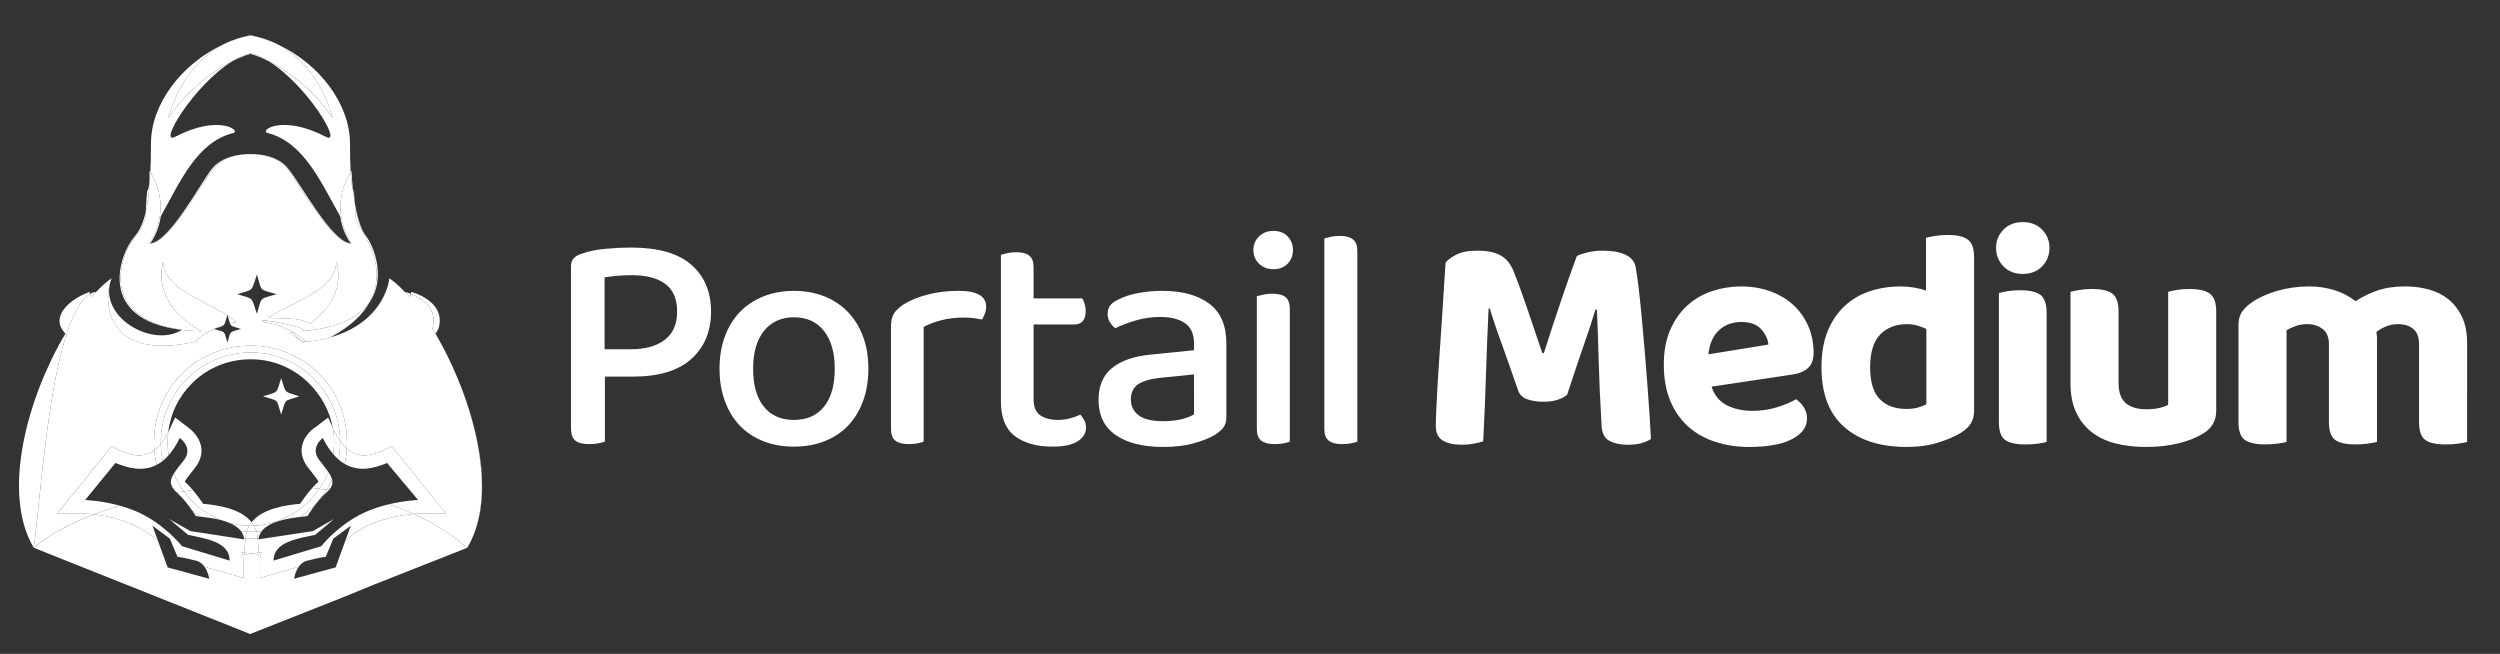 <?xml version="1.0" encoding="utf-8"?>
<!-- Generator: Adobe Illustrator 16.0.0, SVG Export Plug-In . SVG Version: 6.00 Build 0)  -->
<!DOCTYPE svg PUBLIC "-//W3C//DTD SVG 1.1//EN" "http://www.w3.org/Graphics/SVG/1.1/DTD/svg11.dtd">
<svg version="1.1" id="Calque_1" xmlns="http://www.w3.org/2000/svg" xmlns:xlink="http://www.w3.org/1999/xlink" x="0px" y="0px"
	 width="221.75px" height="58px" viewBox="0 0 221.75 58" enable-background="new 0 0 221.75 58" xml:space="preserve">
<rect x="0" y="0" width="221.75" height="58" fill="#333333" stroke="none"/>
<g>
	<path fill="#FFFFFF" d="M29.289,29.923c0.004-0.002,0.007-0.002,0.01-0.004C29.154,29.833,29.211,29.871,29.289,29.923z"/>
	<path fill="#FFFFFF" d="M12.048,20.924c0.402-0.47,0.671-1.074,0.872-1.678c0-0.136,0.002-0.277,0.006-0.419
		c-0.191,0.793-0.487,1.555-0.946,2.097c-1.442,1.631-3.468,7.416,4.14,8.339c0.008-0.005,0.015-0.01,0.022-0.015
		C8.624,28.242,10.638,22.536,12.048,20.924z"/>
	<path fill="#FFFFFF" d="M18.761,15.017c-1.06,1.391-3.752,6.438-5.435,6.575c-0.001,0.003-0.002,0.005-0.002,0.005
		c1.678,0,4.431-5.17,5.572-6.58c0.89-1.223,2.607-1.341,3.172-1.346C21.587,13.668,19.747,13.74,18.761,15.017z"/>
	<path fill="#FFFFFF" d="M36.431,26.06c-0.286-0.116-0.485-0.167-0.485-0.167v0.034c0.134,0.141,0.269,0.286,0.402,0.436
		C36.379,26.245,36.408,26.139,36.431,26.06z"/>
	<path fill="#FFFFFF" d="M22.118,4.746c-0.478,0.132-0.963,0.356-1.446,0.646c0.514-0.253,1.032-0.462,1.546-0.616
		C22.184,4.766,22.15,4.755,22.118,4.746z"/>
	<path fill="#FFFFFF" d="M26.548,29.383c1.947-0.135-4.632-1.41-3.088-0.806c1.409,0.201,2.685,0.806,3.691,1.747
		c0.795-0.085,1.504-0.223,2.137-0.401c-0.077-0.052-0.134-0.09,0.01-0.004c0.002-0.001,0.004-0.001,0.005-0.001
		c1.868-0.992,2.946-2.1,3.525-3.188C31.945,28.063,30.086,29.151,26.548,29.383z"/>
	<path fill="#FFFFFF" d="M22.218,13.673c0.021,0,0.034,0.001,0.034,0.001s0.042-0.001,0.115-0.002
		C22.298,13.671,22.248,13.671,22.218,13.673z"/>
	<path fill="#FFFFFF" d="M29.501,10.452c-1.298-1.947-3.468-3.938-5.737-5.06c3.456,2.082,6.724,7.563,5.133,6.738
		c-3.893-2.014-5.907-0.537-5.169-0.336c3.222,0.806,4.767,4.431,6.445,7.385c0.194,1.428,0.892,2.355,0.938,2.413
		c0.023,0.003,0.046,0.005,0.069,0.005c0,0-2.165-2.952-0.076-6.326c-0.035-0.605-0.059-1.424-0.059-2.536
		c0-3.472-2.664-7.038-6.392-8.787C28.465,5.928,29.501,10.452,29.501,10.452z"/>
	<path fill="#FFFFFF" d="M7.982,26.083c-0.029-0.118-0.029-0.19-0.029-0.19c-1.88,0.671-3.558,2.282-2.148,3.691
		c-3.356,5.64-5.706,14.098-2.819,18.999C3.63,44.518,4.461,28.235,7.982,26.083z"/>
	<path fill="#FFFFFF" d="M19.782,3.948c0.55-0.258,1.122-0.477,1.713-0.649C20.87,3.456,20.3,3.679,19.782,3.948z"/>
	<path fill="#FFFFFF" d="M31.381,16.964c0,0-0.03-0.006-0.073-0.127c0.04,0.36,0.092,0.752,0.159,1.152
		C31.429,17.413,31.381,16.964,31.381,16.964z"/>
	<path fill="#FFFFFF" d="M40.577,33.521c2.134,5.154,3.145,11.208,0.875,15.063C43.767,44.723,42.73,38.654,40.577,33.521z"/>
	<path fill="#FFFFFF" d="M13.256,15.151c0,0,0.02,0.401,0.001,1.003c0.026-0.227,0.052-0.515,0.074-0.884
		C13.306,15.231,13.281,15.191,13.256,15.151z"/>
	<path fill="#FFFFFF" d="M9.899,24.684c-0.475,0.316-0.95,0.759-1.426,1.26L8.49,25.96C8.959,25.423,9.429,25.02,9.899,24.684z"/>
	<path fill="#FFFFFF" d="M22.318,3.135c-0.034,0.005-0.067,0.01-0.101,0.016c0.249,0.04,0.489,0.089,0.723,0.147
		C22.735,3.238,22.528,3.184,22.318,3.135z"/>
	<path fill="#FFFFFF" d="M17.284,30.324c0.732-0.686,1.608-1.191,2.573-1.493c0.11-0.131,0.149-0.354,0.294-0.855
		c-1.197-0.77-2.662-1.384-3.739-2.083c-2.081-1.275-1.947-2.686-1.947-2.686c-1.007,4.095,3.424,6.176,3.424,6.176
		c-0.64-0.014-1.228-0.055-1.768-0.12c-2.557,1.647-7.56-1.165-6.221-4.579C9.094,26.697,9.295,32.068,17.284,30.324z"/>
	<path fill="#FFFFFF" d="M25.608,15.017c-0.93-1.279-2.767-1.35-3.242-1.346c0.552,0.005,2.231,0.124,3.175,1.346
		c1.074,1.41,3.894,6.58,5.572,6.58c0,0,0-0.002-0.002-0.005C29.427,21.455,26.733,16.408,25.608,15.017z"/>
	<path fill="#FFFFFF" d="M20.976,28.577c-0.238-0.2-0.499-0.389-0.776-0.568c0.095,0.331,0.144,0.537,0.2,0.676
		C20.589,28.641,20.781,28.605,20.976,28.577z"/>
	<path fill="#FFFFFF" d="M8.473,25.943l-0.05-0.051c-0.152,0.039-0.298,0.103-0.441,0.19c0.02,0.076,0.052,0.172,0.105,0.279
		C8.215,26.22,8.344,26.078,8.473,25.943z"/>
	<path fill="#FFFFFF" d="M22.118,3.135c-0.209,0.049-0.417,0.104-0.622,0.164c0.233-0.058,0.474-0.108,0.722-0.147
		C22.185,3.145,22.151,3.14,22.118,3.135z"/>
	<path fill="#FFFFFF" d="M31.18,15.151c-0.025,0.04-0.051,0.08-0.076,0.119c0.057,0.979,0.144,1.393,0.204,1.566
		C31.203,15.878,31.18,15.151,31.18,15.151z"/>
	<path fill="#FFFFFF" d="M22.94,3.298c0.591,0.172,1.164,0.391,1.713,0.649C24.135,3.679,23.566,3.456,22.94,3.298z"/>
	<path fill="#FFFFFF" d="M22.067,13.671c0.075,0,0.117,0.002,0.117,0.002s0.012,0,0.034-0.001
		C22.186,13.671,22.135,13.671,22.067,13.671z"/>
	<path fill="#FFFFFF" d="M35.946,25.96v-0.033c-0.47-0.495-0.939-0.93-1.409-1.243C35.007,25.02,35.477,25.423,35.946,25.96z"/>
	<path fill="#FFFFFF" d="M13.054,16.964c0,0-0.1,0.954-0.127,1.863c0.231-0.955,0.308-1.957,0.331-2.672
		C13.164,16.941,13.054,16.964,13.054,16.964z"/>
	<path fill="#FFFFFF" d="M22.318,4.746c-0.033,0.009-0.067,0.02-0.101,0.03c0.515,0.154,1.033,0.363,1.546,0.616
		C23.282,5.102,22.796,4.877,22.318,4.746z"/>
	<path fill="#FFFFFF" d="M34.537,24.684c0,0-0.317,3.841-5.233,5.234c-0.001,0-0.002,0.001-0.004,0.003
		C34.268,28.51,34.537,24.684,34.537,24.684z"/>
	<path fill="#FFFFFF" d="M32.388,20.924c0.286,0.572,1.857,3.14,0.441,5.806c1.412-2.133,0.329-4.896-0.374-5.806
		c-0.495-0.641-0.801-1.813-0.988-2.935c0.026,0.394,0.049,0.848,0.049,1.257C31.717,19.85,31.918,20.118,32.388,20.924z"/>
	<path fill="#FFFFFF" d="M29.289,29.923c0.102,0.065,0.239,0.148,0.011-0.002c0,0,0-0.002-0.001-0.002
		C29.296,29.921,29.292,29.921,29.289,29.923z"/>
	<path fill="#FFFFFF" d="M38.43,28.846c0,0.066-0.067,0.201-0.067,0.336c0.799,1.301,1.558,2.776,2.214,4.339
		c-0.58-1.398-1.243-2.732-1.945-3.937c0.201-0.269,0.335-0.537,0.335-0.738c0.403-2.215-2.483-2.953-2.483-2.953
		s-0.021,0.063-0.052,0.167C37.236,26.382,38.727,27.212,38.43,28.846z"/>
	<path fill="#FFFFFF" d="M27.488,28.711c1.275-0.939,3.088-2.751,2.35-5.504c0,0,0.134,1.41-1.88,2.686
		c-1.208,0.805-2.888,1.477-4.163,2.282C24.937,28.309,26.615,28.107,27.488,28.711z"/>
	<path fill="#FFFFFF" d="M32.724,46.568c-0.836,0.391-1.545,0.909-2.088,1.38l-0.865,2.38l-3.692,1.007c0,0,0.084-0.596,0.422-1.067
		l-3.443,1.001v-1.611c0-0.201,0.067-0.47,0.134-0.672l-0.217,0.028l0.016,0.174L22.318,49.1l-0.671,0.088l0.016-0.174l-0.217-0.028
		c0.068,0.202,0.134,0.471,0.134,0.672v1.611l-3.442-1.001c0.336,0.472,0.422,1.067,0.422,1.067l-3.692-1.007l-0.859-2.363
		c-0.555-0.476-1.287-1.002-2.162-1.396c-1.286-0.601-2.681-0.843-3.521-0.943c-2.225,0.849-4.071,1.858-5.339,2.958l19.199,7.652
		l8.324-3.289l2.619-1.074l8.324-3.289c-1.4-1.217-3.013-2.206-4.769-2.996C35.935,45.652,34.273,45.868,32.724,46.568z"/>
	<path fill="#FFFFFF" d="M26.078,29.517c0,0-0.134,0-0.403,0c0.403,0.269,0.806,0.538,1.142,0.874l0.269-0.066
		C26.683,30.189,26.28,29.921,26.078,29.517z"/>
	<polygon fill="#FFFFFF" points="29.3,29.921 29.304,29.918 29.299,29.919 	"/>
	<path fill="#FFFFFF" d="M14.934,10.452c1.299-1.947,3.469-3.938,5.738-5.06c0.483-0.291,0.969-0.515,1.446-0.646
		c0.033,0.009,0.066,0.02,0.1,0.03c0.034-0.01,0.068-0.021,0.101-0.03c0.478,0.132,0.963,0.356,1.446,0.646
		c2.27,1.122,4.439,3.113,5.737,5.06c0,0-1.037-4.524-4.848-6.504c-0.549-0.258-1.122-0.477-1.713-0.649
		c-0.233-0.058-0.474-0.108-0.723-0.147c-0.248,0.04-0.489,0.089-0.722,0.147c-0.591,0.172-1.164,0.391-1.713,0.649
		C15.971,5.928,14.934,10.452,14.934,10.452z"/>
	<path fill="#FFFFFF" d="M40.577,33.521c-0.656-1.563-1.415-3.038-2.214-4.339c0-0.135,0.067-0.27,0.067-0.336
		c0.297-1.634-1.194-2.464-1.999-2.786c-0.023,0.079-0.052,0.186-0.083,0.303c-0.134-0.149-0.268-0.295-0.402-0.436v0.033
		c-0.47-0.537-0.939-0.94-1.409-1.276c0,0-0.27,3.826-5.237,5.237c0.228,0.15,0.091,0.067-0.011,0.002
		c-0.632,0.179-1.342,0.316-2.137,0.401c-1.006-0.941-2.282-1.546-3.691-1.747c-1.544-0.604,5.035,0.671,3.088,0.806
		c3.538-0.231,5.397-1.319,6.281-2.653c1.416-2.666-0.155-5.233-0.441-5.806c-0.47-0.806-0.671-1.074-0.872-1.678
		c0-0.409-0.022-0.863-0.049-1.257c-0.066-0.399-0.119-0.792-0.159-1.152c-0.061-0.174-0.147-0.587-0.204-1.566
		c-2.089,3.374,0.076,6.326,0.076,6.326c-0.023,0-0.046-0.002-0.069-0.005c0.001,0.003,0.002,0.005,0.002,0.005
		c-1.678,0-4.498-5.17-5.572-6.58c-0.944-1.222-2.623-1.341-3.175-1.346c-0.073,0.001-0.115,0.002-0.115,0.002s-0.012,0-0.034-0.001
		c-0.021,0-0.034,0.001-0.034,0.001s-0.042-0.002-0.117-0.002c-0.564,0.005-2.282,0.123-3.172,1.346
		c-1.141,1.41-3.894,6.58-5.572,6.58c0,0,0.001-0.002,0.002-0.005c-0.023,0.003-0.046,0.005-0.07,0.005c0,0,2.165-2.952,0.076-6.326
		c-0.022,0.37-0.048,0.658-0.074,0.884c-0.023,0.716-0.1,1.717-0.331,2.672c-0.004,0.142-0.006,0.283-0.006,0.419
		c-0.201,0.604-0.47,1.208-0.872,1.678c-1.411,1.612-3.424,7.318,4.094,8.324c-0.007,0.005-0.015,0.01-0.022,0.015
		c0.54,0.065,1.128,0.106,1.768,0.12c0,0-4.431-2.081-3.424-6.176c0,0-0.134,1.41,1.947,2.686c1.077,0.699,2.542,1.313,3.739,2.083
		c0.006-0.022,0.013-0.046,0.02-0.069c0.011,0.035,0.021,0.069,0.03,0.103c0.277,0.18,0.538,0.368,0.776,0.568
		c-0.195,0.028-0.387,0.063-0.576,0.107c0.119,0.288,0.274,0.277,0.978,0.497c-1.074,0.335-0.873,0.066-1.208,1.209
		c-0.335-1.143-0.134-0.874-1.208-1.209c0.557-0.174,0.771-0.204,0.895-0.351c-0.964,0.302-1.84,0.808-2.573,1.493
		c-7.989,1.744-8.19-3.627-7.384-5.641c-0.47,0.336-0.94,0.739-1.409,1.276l-0.017-0.017c-0.129,0.135-0.258,0.276-0.386,0.419
		c-0.053-0.107-0.085-0.203-0.105-0.279c-3.521,2.152-4.352,18.435-4.997,22.5c1.269-1.1,3.115-2.109,5.339-2.958
		C7.848,45.57,7.55,45.562,7.55,45.562H5.066l4.833-5.974l0.805,0.402c0.672,0.269,1.478,0.537,2.149,0.336
		c0.269-0.056,0.55-0.174,0.832-0.383c-0.017-0.229-0.027-0.46-0.027-0.691c0-2.419,0.939-4.565,2.484-6.109
		c1.544-1.544,3.692-2.484,6.109-2.484c2.35,0,4.498,0.94,6.042,2.484c1.544,1.544,2.484,3.69,2.484,6.109
		c0,0.18-0.007,0.358-0.017,0.535c0.347,0.308,0.694,0.473,1.024,0.539c0.67,0.201,1.476-0.067,2.147-0.336l0.806-0.402l4.833,5.974
		h-2.484c0,0-0.148,0.004-0.404,0.025c1.756,0.79,3.368,1.779,4.769,2.996C43.722,44.729,42.711,38.675,40.577,33.521z
		 M27.958,25.893c2.014-1.275,1.88-2.686,1.88-2.686c0.738,2.753-1.075,4.564-2.35,5.504c-0.873-0.604-2.551-0.402-3.692-0.536
		C25.07,27.369,26.75,26.697,27.958,25.893z M21.043,26.094c1.543-0.47,1.208-0.201,1.745-1.745c0.47,1.544,0.134,1.275,1.745,1.745
		c-1.611,0.47-1.275,0.202-1.745,1.745C22.251,26.296,22.587,26.563,21.043,26.094z M26.816,30.391
		c-0.335-0.336-0.738-0.605-1.142-0.874c0.269,0,0.403,0,0.403,0c0.202,0.404,0.604,0.673,1.007,0.808L26.816,30.391z"/>
	<path fill="#FFFFFF" d="M14.265,39.376c-0.001-0.041-0.002-0.083-0.002-0.124c0-4.431,3.559-7.989,7.989-7.989
		c4.317,0,7.845,3.482,7.919,7.846c0.195,0.279,0.393,0.502,0.59,0.679c0.01-0.177,0.017-0.355,0.017-0.535
		c0-2.419-0.939-4.565-2.484-6.109c-1.544-1.544-3.692-2.484-6.042-2.484c-2.417,0-4.565,0.94-6.109,2.484
		c-1.544,1.544-2.484,3.69-2.484,6.109c0,0.231,0.01,0.462,0.027,0.691C13.879,39.798,14.073,39.613,14.265,39.376z"/>
	<path fill="#FFFFFF" d="M17.015,34.016c1.343-1.343,3.155-2.148,5.236-2.148c2.014,0,3.827,0.806,5.169,2.148
		c1.044,1.044,1.804,2.371,2.09,3.889l0.192,0.407c0.153,0.306,0.31,0.57,0.468,0.797c-0.074-4.363-3.602-7.846-7.919-7.846
		c-4.43,0-7.989,3.559-7.989,7.989c0,0.041,0.001,0.083,0.002,0.124c0.222-0.272,0.442-0.614,0.656-1.037
		C15.12,36.642,15.873,35.157,17.015,34.016z"/>
	<polygon fill="#FFFFFF" points="22.99,49.188 22.974,49.014 22.318,49.1 	"/>
	<path fill="#FFFFFF" d="M14.008,47.965l-0.483-1.329l1.544,1.141l0.671,1.611c0,0,0.605,0.068,1.612,0.338
		c0.352,0.069,0.606,0.287,0.787,0.542l3.442,1.001v-1.611c0-0.201-0.066-0.47-0.134-0.672l0.217,0.028l0.113-1.249
		c-0.046-0.003-0.092-0.005-0.138-0.009c0.004,0.029,0.007,0.058,0.009,0.087l-4.766-0.737l-1.881-1.074l1.679,1.409
		c1.543,0.336,3.692,0.606,3.692,2.285l-4.229-1.277c0,0-1.477-1.88-3.759-2.955c-0.586-0.275-1.19-0.484-1.764-0.643
		c-0.801,0.239-1.568,0.499-2.294,0.774c0.841,0.101,2.236,0.343,3.521,0.943C12.721,46.963,13.453,47.489,14.008,47.965z"/>
	<path fill="#FFFFFF" d="M7.55,44.354l2.685-3.289c1.062,0.425,2.394,0.822,3.654,0.171c-0.099-0.42-0.167-0.853-0.203-1.292
		c-0.282,0.209-0.563,0.327-0.832,0.383c-0.671,0.201-1.477-0.067-2.149-0.336l-0.805-0.402l-4.833,5.974H7.55
		c0,0,0.298,0.009,0.775,0.063c0.727-0.275,1.494-0.535,2.294-0.774C8.958,44.391,7.55,44.354,7.55,44.354z"/>
	<path fill="#FFFFFF" d="M18.023,44.688c-0.22-0.307-0.524-0.756-0.915-1.218c-0.271,0.037-0.542,0.076-0.811,0.116
		c0.218,0.295,0.458,0.572,0.718,0.833c0.729,0.729,1.597,1.319,2.571,1.707c0.27,0.07,0.537,0.156,0.785,0.261
		c0.552,0.149,1.133,0.234,1.736,0.246c0.063-0.11,0.134-0.213,0.211-0.312C21.313,45.058,19.165,44.793,18.023,44.688z"/>
	<path fill="#FFFFFF" d="M17.108,43.471c-0.208-0.245-0.44-0.496-0.697-0.729c-0.067-0.066,0.202-0.336,0.537-0.806l0.269-0.336
		c1.745-2.147-0.537-3.692-0.537-3.692l-1.142-0.872l-0.604,1.275c-0.004,0.01-0.009,0.019-0.013,0.027
		c-0.035,0.297-0.053,0.602-0.053,0.913c0,0.386,0.029,0.764,0.087,1.133c0.346-0.391,0.678-0.894,0.987-1.537
		c0,0,1.276,0.873,0.336,2.015c-0.349,0.448-0.66,0.823-0.866,1.16c0.23,0.559,0.527,1.082,0.886,1.564
		C16.565,43.547,16.836,43.508,17.108,43.471z"/>
	<path fill="#FFFFFF" d="M21.881,47.164c-0.166-0.007-0.331-0.021-0.494-0.037c0.131,0.182,0.221,0.39,0.251,0.629
		c0.046,0.004,0.092,0.006,0.138,0.009l0.005-0.057C21.797,47.517,21.832,47.334,21.881,47.164z"/>
	<path fill="#FFFFFF" d="M17.351,45.763c0.058,0.024,0.219,0.042,0.447,0.068c-0.277-0.185-0.542-0.386-0.792-0.603
		C17.225,45.545,17.351,45.763,17.351,45.763z"/>
	<path fill="#FFFFFF" d="M14.433,40.882c-0.103-0.486-0.16-0.99-0.168-1.506c-0.192,0.237-0.385,0.422-0.579,0.567
		c0.036,0.439,0.104,0.872,0.203,1.292C14.072,41.142,14.253,41.025,14.433,40.882z"/>
	<path fill="#FFFFFF" d="M15.541,43.552c-0.134-0.205-0.26-0.42-0.375-0.637C15.202,43.123,15.321,43.332,15.541,43.552z"/>
	<path fill="#FFFFFF" d="M17.015,44.42c-0.261-0.261-0.5-0.538-0.718-0.833c-0.205,0.031-0.409,0.065-0.611,0.099
		c0.556,0.501,1.023,1.113,1.32,1.543c0.25,0.217,0.515,0.418,0.792,0.603c0.437,0.05,1.119,0.123,1.788,0.296
		C18.612,45.739,17.744,45.149,17.015,44.42z"/>
	<path fill="#FFFFFF" d="M20.371,46.388c0.419,0.179,0.784,0.418,1.016,0.739c0.163,0.017,0.328,0.03,0.494,0.037
		c0.056-0.191,0.133-0.366,0.226-0.53C21.504,46.622,20.923,46.537,20.371,46.388z"/>
	<path fill="#FFFFFF" d="M15.686,43.686c0.202-0.033,0.406-0.067,0.611-0.099c-0.358-0.482-0.656-1.006-0.886-1.564
		c-0.194,0.318-0.296,0.604-0.246,0.893c0.115,0.217,0.241,0.432,0.375,0.637c0.021,0.021,0.042,0.042,0.064,0.063
		C15.633,43.638,15.659,43.662,15.686,43.686z"/>
	<path fill="#FFFFFF" d="M14.954,40.385c-0.058-0.369-0.087-0.747-0.087-1.133c0-0.312,0.018-0.616,0.053-0.913
		c-0.213,0.423-0.434,0.765-0.656,1.037c0.008,0.516,0.065,1.02,0.168,1.506C14.609,40.741,14.784,40.578,14.954,40.385z"/>
	<path fill="#FFFFFF" d="M24.937,36.768c0.47-1.478,0.201-1.142,1.612-1.612c-1.411-0.469-1.142-0.201-1.612-1.61
		c-0.47,1.409-0.134,1.142-1.611,1.61C24.802,35.626,24.466,35.29,24.937,36.768z"/>
	<path fill="#FFFFFF" d="M32.254,45.493c-2.282,1.075-3.759,2.955-3.759,2.955l-4.23,1.277c0-1.679,2.148-1.949,3.693-2.285
		l1.678-1.409l-1.88,1.074l-4.833,0.737c0.003-0.03,0.008-0.062,0.013-0.093c-0.026,0.002-0.051,0.003-0.077,0.006l0.115,1.258
		l0.217-0.028c-0.067,0.202-0.134,0.471-0.134,0.672v1.611l3.443-1.001c0.18-0.255,0.434-0.473,0.786-0.542
		c1.007-0.27,1.611-0.338,1.611-0.338l0.671-1.611l1.544-1.141l-0.477,1.313c0.543-0.471,1.252-0.989,2.088-1.38
		c1.549-0.7,3.21-0.916,3.958-0.981c-0.71-0.317-1.444-0.604-2.197-0.856C33.779,44.899,33.002,45.142,32.254,45.493z"/>
	<polygon fill="#FFFFFF" points="21.647,49.188 22.318,49.1 21.663,49.014 	"/>
	<path fill="#FFFFFF" d="M34.335,41.064l2.752,3.289c0,0-1.153,0.03-2.601,0.377c0.752,0.253,1.486,0.539,2.197,0.856
		c0.256-0.021,0.404-0.025,0.404-0.025h2.484l-4.833-5.974l-0.806,0.402c-0.671,0.269-1.477,0.537-2.147,0.336
		c-0.331-0.066-0.678-0.231-1.024-0.539c-0.028,0.463-0.093,0.919-0.192,1.361C31.888,41.92,33.272,41.507,34.335,41.064z"/>
	<path fill="#FFFFFF" d="M26.615,44.688c-1.143,0.104-3.29,0.369-4.297,1.634c0.077,0.097,0.147,0.198,0.21,0.307
		c1.903-0.074,3.611-0.929,4.892-2.209c0.328-0.327,0.628-0.685,0.894-1.064c-0.207-0.026-0.414-0.05-0.623-0.072
		C27.223,43.809,26.864,44.342,26.615,44.688z"/>
	<path fill="#FFFFFF" d="M27.958,37.908c-0.067,0-2.283,1.545-0.538,3.692l0.269,0.336c0.335,0.47,0.604,0.739,0.538,0.806
		c-0.192,0.174-0.37,0.357-0.535,0.541c0.208,0.022,0.416,0.046,0.623,0.072c0.324-0.463,0.598-0.963,0.811-1.489
		c-0.2-0.298-0.469-0.624-0.765-1.004c-0.94-1.142,0.269-2.015,0.269-2.015c0.294,0.591,0.606,1.063,0.929,1.437
		c0.05-0.337,0.077-0.682,0.077-1.032c0-0.464-0.043-0.912-0.125-1.348l-0.412-0.868L27.958,37.908z"/>
	<path fill="#FFFFFF" d="M26.615,45.856c0.346-0.041,0.596-0.063,0.671-0.094c0,0,0.738-1.275,1.745-2.148
		c0.052-0.047,0.098-0.094,0.141-0.141c-0.068-0.011-0.136-0.021-0.204-0.031C28.365,44.405,27.561,45.229,26.615,45.856z"/>
	<path fill="#FFFFFF" d="M22.754,47.157c0.05,0.171,0.085,0.355,0.102,0.551l0.003,0.048c0.026-0.003,0.051-0.004,0.077-0.006
		c0.042-0.243,0.141-0.452,0.283-0.637C23.064,47.133,22.91,47.146,22.754,47.157z"/>
	<path fill="#FFFFFF" d="M29.172,43.474c0.289-0.321,0.359-0.62,0.284-0.935c-0.143,0.313-0.306,0.614-0.487,0.903
		C29.036,43.453,29.104,43.463,29.172,43.474z"/>
	<path fill="#FFFFFF" d="M30.17,39.108c0.001,0.047,0.003,0.095,0.003,0.144c0,0.516-0.051,1.019-0.145,1.508
		c0.178,0.154,0.358,0.282,0.54,0.389c0.099-0.442,0.164-0.898,0.192-1.361C30.563,39.61,30.366,39.388,30.17,39.108z"/>
	<path fill="#FFFFFF" d="M26.615,45.856c0.946-0.628,1.75-1.451,2.353-2.414c-0.218-0.03-0.435-0.06-0.654-0.087
		c-0.266,0.38-0.566,0.737-0.894,1.064c-1.281,1.28-2.989,2.135-4.892,2.209c0.093,0.162,0.17,0.337,0.226,0.528
		c0.156-0.011,0.31-0.024,0.464-0.044C23.915,46.214,25.643,45.969,26.615,45.856z"/>
	<path fill="#FFFFFF" d="M28.968,43.442c0.181-0.289,0.344-0.591,0.487-0.903c-0.05-0.213-0.168-0.434-0.331-0.673
		c-0.212,0.526-0.486,1.026-0.811,1.489C28.534,43.383,28.75,43.412,28.968,43.442z"/>
	<path fill="#FFFFFF" d="M29.51,37.904c0.083,0.436,0.125,0.884,0.125,1.348c0,0.351-0.027,0.695-0.077,1.032
		c0.153,0.181,0.311,0.338,0.47,0.476c0.094-0.489,0.145-0.992,0.145-1.508c0-0.049-0.001-0.097-0.003-0.144
		c-0.158-0.227-0.315-0.491-0.468-0.797L29.51,37.904z"/>
	<path fill="#FFFFFF" d="M22.251,47.776c-0.16,0-0.318-0.005-0.475-0.012l-0.113,1.249l0.655,0.086l0.656-0.086l-0.115-1.258
		C22.658,47.769,22.456,47.776,22.251,47.776z"/>
	<path fill="#FFFFFF" d="M22.107,46.634c0.048,0.001,0.096,0.002,0.145,0.002c0.093,0,0.185-0.002,0.277-0.007
		c-0.063-0.108-0.133-0.21-0.21-0.307C22.241,46.421,22.17,46.523,22.107,46.634z"/>
	<path fill="#FFFFFF" d="M22.859,47.756l-0.003-0.048c-0.016-0.195-0.051-0.38-0.102-0.551c-0.167,0.01-0.334,0.015-0.503,0.015
		c-0.124,0-0.247-0.003-0.371-0.008c-0.049,0.17-0.083,0.353-0.099,0.544l-0.005,0.057c0.157,0.007,0.315,0.012,0.475,0.012
		C22.456,47.776,22.658,47.769,22.859,47.756z"/>
	<path fill="#FFFFFF" d="M22.251,46.636c-0.048,0-0.097-0.001-0.145-0.002c-0.093,0.164-0.17,0.339-0.226,0.53
		c0.124,0.005,0.247,0.008,0.371,0.008c0.168,0,0.336-0.005,0.503-0.015c-0.056-0.191-0.133-0.366-0.226-0.528
		C22.436,46.634,22.344,46.636,22.251,46.636z"/>
	<path fill="#FFFFFF" d="M13.256,21.597c0.023,0,0.046-0.002,0.07-0.005c0.044-0.058,0.743-0.984,0.937-2.413
		c1.678-2.954,3.155-6.579,6.444-7.385c0.671-0.201-1.275-1.678-5.169,0.336c-1.59,0.825,1.679-4.657,5.133-6.738
		c-2.269,1.122-4.438,3.113-5.738,5.06c0,0,1.037-4.524,4.849-6.504c-3.728,1.749-6.392,5.314-6.392,8.787
		c0,1.112-0.024,1.931-0.059,2.536C15.42,18.645,13.256,21.597,13.256,21.597z"/>
</g>
<g>
	<g>
		<path fill="#FFFFFF" d="M53.655,33.405v5.765c-0.15,0.057-0.344,0.108-0.585,0.154c-0.242,0.046-0.511,0.069-0.808,0.069
			c-0.576,0-0.989-0.106-1.239-0.32c-0.251-0.213-0.377-0.571-0.377-1.073V23.628c0-0.316,0.089-0.563,0.265-0.738
			c0.176-0.176,0.422-0.311,0.738-0.405c0.575-0.203,1.263-0.342,2.061-0.417c0.798-0.074,1.551-0.11,2.257-0.11
			c2.414,0,4.201,0.511,5.362,1.53c1.16,1.022,1.741,2.405,1.741,4.15c0,1.747-0.581,3.145-1.741,4.192
			c-1.161,1.051-2.894,1.575-5.195,1.575H53.655z M55.939,30.98c1.281,0,2.288-0.277,3.023-0.835
			c0.732-0.556,1.099-1.394,1.099-2.508c0-1.113-0.347-1.93-1.044-2.451c-0.696-0.519-1.694-0.778-2.995-0.778
			c-0.427,0-0.849,0.017-1.267,0.055s-0.794,0.084-1.128,0.139v6.379H55.939z"/>
		<path fill="#FFFFFF" d="M77.025,32.707c0,1.06-0.158,2.016-0.474,2.87c-0.316,0.854-0.757,1.579-1.324,2.174
			c-0.566,0.594-1.258,1.052-2.074,1.378c-0.818,0.325-1.728,0.487-2.73,0.487c-1.002,0-1.911-0.162-2.729-0.487
			c-0.816-0.326-1.508-0.784-2.075-1.378c-0.565-0.595-1.007-1.319-1.322-2.174c-0.316-0.854-0.475-1.811-0.475-2.87
			c0-1.058,0.158-2.015,0.475-2.867c0.315-0.855,0.761-1.579,1.337-2.173c0.575-0.595,1.271-1.054,2.088-1.379
			c0.818-0.325,1.718-0.488,2.702-0.488c0.985,0,1.885,0.163,2.702,0.488s1.514,0.789,2.09,1.393s1.021,1.328,1.337,2.173
			C76.867,30.698,77.025,31.649,77.025,32.707z M70.423,28.141c-1.113,0-1.995,0.399-2.646,1.196
			c-0.649,0.799-0.975,1.923-0.975,3.37c0,1.449,0.315,2.568,0.946,3.357s1.522,1.184,2.674,1.184c1.152,0,2.044-0.395,2.675-1.184
			s0.947-1.908,0.947-3.357c0-1.429-0.321-2.549-0.961-3.356C72.443,28.543,71.556,28.141,70.423,28.141z"/>
		<path fill="#FFFFFF" d="M81.928,39.17c-0.131,0.057-0.312,0.108-0.543,0.154c-0.233,0.046-0.486,0.069-0.767,0.069
			c-0.538,0-0.938-0.104-1.198-0.308c-0.26-0.204-0.389-0.547-0.389-1.029v-9.136c0-0.465,0.092-0.842,0.278-1.13
			c0.186-0.288,0.482-0.561,0.891-0.821c0.539-0.335,1.226-0.612,2.062-0.835c0.836-0.224,1.755-0.335,2.757-0.335
			c1.634,0,2.451,0.465,2.451,1.393c0,0.223-0.036,0.433-0.11,0.626c-0.075,0.195-0.159,0.368-0.249,0.518
			c-0.187-0.038-0.42-0.075-0.697-0.111c-0.28-0.038-0.577-0.057-0.892-0.057c-0.743,0-1.421,0.08-2.034,0.237
			s-1.133,0.357-1.56,0.598V39.17z"/>
		<path fill="#FFFFFF" d="M92.262,36.831c0.39,0.278,0.938,0.417,1.644,0.417c0.315,0,0.648-0.045,1.003-0.139
			c0.352-0.094,0.659-0.205,0.92-0.334c0.129,0.148,0.244,0.315,0.348,0.5c0.102,0.188,0.152,0.409,0.152,0.669
			c0,0.483-0.246,0.882-0.737,1.198c-0.492,0.315-1.24,0.474-2.243,0.474c-1.393,0-2.503-0.312-3.329-0.933
			c-0.825-0.622-1.238-1.648-1.238-3.079V22.596c0.13-0.036,0.314-0.083,0.558-0.139c0.241-0.055,0.501-0.084,0.78-0.084
			c0.538,0,0.933,0.103,1.184,0.307c0.25,0.205,0.375,0.549,0.375,1.03v2.759h4.318c0.073,0.112,0.143,0.269,0.208,0.473
			c0.065,0.205,0.098,0.419,0.098,0.642c0,0.799-0.344,1.197-1.03,1.197h-3.594v6.63C91.677,36.078,91.871,36.553,92.262,36.831z"/>
		<path fill="#FFFFFF" d="M103.125,25.8c1.728,0,3.101,0.376,4.122,1.128c1.021,0.753,1.533,1.936,1.533,3.553v6.489
			c0,0.426-0.099,0.757-0.293,0.99c-0.195,0.231-0.46,0.449-0.795,0.653c-0.483,0.278-1.104,0.52-1.866,0.725
			c-0.761,0.205-1.643,0.307-2.646,0.307c-1.802,0-3.208-0.354-4.22-1.059c-1.014-0.706-1.519-1.745-1.519-3.12
			c0-1.226,0.395-2.163,1.184-2.813s1.926-1.049,3.412-1.198l3.872-0.389v-0.614c0-0.815-0.265-1.41-0.793-1.782
			c-0.53-0.371-1.268-0.556-2.216-0.556c-0.743,0-1.457,0.102-2.145,0.306c-0.687,0.204-1.299,0.436-1.838,0.695
			c-0.186-0.147-0.344-0.329-0.474-0.543c-0.13-0.213-0.195-0.449-0.195-0.711c0-0.315,0.079-0.575,0.237-0.779
			c0.157-0.204,0.403-0.38,0.738-0.529c0.52-0.26,1.113-0.45,1.783-0.57C101.678,25.861,102.383,25.8,103.125,25.8z M103.181,37.36
			c0.649,0,1.216-0.065,1.699-0.195s0.826-0.27,1.03-0.418V33.21l-3.036,0.306c-0.854,0.095-1.495,0.283-1.922,0.571
			s-0.642,0.729-0.642,1.323c0,0.612,0.232,1.091,0.698,1.435C101.472,37.188,102.196,37.36,103.181,37.36z"/>
		<path fill="#FFFFFF" d="M111.175,22.179c0-0.482,0.167-0.887,0.503-1.212c0.334-0.324,0.759-0.487,1.279-0.487
			c0.52,0,0.938,0.163,1.254,0.487c0.315,0.325,0.475,0.729,0.475,1.212s-0.159,0.887-0.475,1.212s-0.734,0.487-1.254,0.487
			c-0.521,0-0.945-0.162-1.279-0.487C111.342,23.065,111.175,22.661,111.175,22.179z M114.406,39.17
			c-0.131,0.057-0.312,0.108-0.544,0.154s-0.497,0.069-0.793,0.069c-0.538,0-0.938-0.104-1.198-0.308
			c-0.26-0.204-0.39-0.547-0.39-1.029V26.273c0.147-0.037,0.339-0.084,0.571-0.139c0.232-0.057,0.497-0.084,0.794-0.084
			c0.538,0,0.933,0.103,1.184,0.307c0.25,0.204,0.376,0.558,0.376,1.058V39.17z"/>
		<path fill="#FFFFFF" d="M119.058,39.394c-0.539,0-0.938-0.104-1.198-0.308s-0.39-0.547-0.39-1.029V21.149
			c0.13-0.038,0.315-0.084,0.557-0.141c0.241-0.056,0.501-0.083,0.78-0.083c0.538,0,0.938,0.102,1.198,0.307
			c0.259,0.203,0.389,0.548,0.389,1.029V39.17c-0.148,0.057-0.338,0.108-0.569,0.154C119.591,39.37,119.335,39.394,119.058,39.394z"
			/>
		<path fill="#FFFFFF" d="M139.003,35.02c-0.223,0.187-0.513,0.335-0.865,0.446s-0.751,0.167-1.197,0.167
			c-0.594,0-1.091-0.074-1.49-0.223s-0.665-0.408-0.794-0.779c-0.595-1.729-1.1-3.162-1.518-4.305
			c-0.419-1.142-0.749-2.13-0.989-2.966h-0.111c-0.056,1.15-0.103,2.206-0.138,3.16c-0.039,0.958-0.072,1.891-0.099,2.8
			c-0.028,0.911-0.063,1.83-0.098,2.758c-0.038,0.929-0.085,1.951-0.141,3.064c-0.204,0.075-0.478,0.145-0.82,0.209
			c-0.344,0.064-0.702,0.098-1.073,0.098c-0.726,0-1.291-0.125-1.698-0.376c-0.409-0.251-0.614-0.683-0.614-1.295
			c0-0.352,0.015-0.841,0.043-1.462c0.026-0.623,0.064-1.339,0.111-2.146c0.047-0.809,0.101-1.676,0.167-2.605
			c0.064-0.929,0.129-1.87,0.195-2.826c0.064-0.955,0.125-1.903,0.181-2.842c0.056-0.938,0.111-1.807,0.167-2.604
			c0.148-0.205,0.449-0.432,0.905-0.683c0.455-0.25,1.09-0.376,1.908-0.376c0.872,0,1.56,0.139,2.061,0.418
			c0.503,0.278,0.883,0.733,1.143,1.365c0.203,0.502,0.418,1.063,0.642,1.686c0.223,0.622,0.444,1.258,0.668,1.907
			c0.223,0.65,0.441,1.295,0.653,1.936c0.215,0.641,0.414,1.231,0.6,1.77h0.14c0.521-1.634,1.04-3.218,1.559-4.75
			c0.521-1.531,0.977-2.816,1.365-3.857c0.261-0.129,0.59-0.24,0.99-0.335c0.397-0.092,0.84-0.139,1.322-0.139
			c0.836,0,1.504,0.121,2.007,0.361c0.5,0.242,0.798,0.596,0.891,1.06c0.074,0.372,0.157,0.938,0.251,1.698
			c0.092,0.763,0.185,1.635,0.277,2.619c0.095,0.983,0.187,2.02,0.279,3.105c0.092,1.087,0.176,2.136,0.251,3.147
			c0.074,1.013,0.139,1.937,0.194,2.772s0.093,1.485,0.111,1.949c-0.278,0.168-0.575,0.293-0.891,0.377
			c-0.316,0.084-0.715,0.125-1.197,0.125c-0.613,0-1.139-0.111-1.574-0.334c-0.438-0.224-0.673-0.659-0.711-1.31
			c-0.13-2.154-0.218-4.127-0.265-5.919c-0.047-1.793-0.098-3.264-0.154-4.415h-0.137c-0.224,0.779-0.544,1.765-0.962,2.951
			C140.13,31.612,139.614,33.144,139.003,35.02z"/>
		<path fill="#FFFFFF" d="M151.815,34.295c0.259,0.781,0.714,1.333,1.365,1.658c0.648,0.325,1.401,0.489,2.256,0.489
			c0.779,0,1.513-0.108,2.199-0.322c0.688-0.213,1.244-0.45,1.672-0.71c0.279,0.186,0.512,0.428,0.697,0.725
			s0.278,0.621,0.278,0.975c0,0.427-0.13,0.798-0.391,1.115c-0.261,0.314-0.617,0.578-1.071,0.793
			c-0.456,0.214-0.995,0.372-1.616,0.474c-0.623,0.102-1.304,0.153-2.049,0.153c-1.095,0-2.106-0.153-3.036-0.46
			c-0.928-0.308-1.726-0.762-2.395-1.365c-0.668-0.604-1.193-1.36-1.573-2.27c-0.381-0.911-0.571-1.979-0.571-3.203
			c0-1.188,0.19-2.219,0.571-3.092c0.38-0.873,0.892-1.599,1.531-2.174c0.642-0.574,1.375-0.998,2.2-1.266
			c0.827-0.27,1.677-0.407,2.55-0.407c0.946,0,1.814,0.146,2.605,0.434c0.787,0.289,1.466,0.692,2.032,1.211
			c0.566,0.52,1.007,1.144,1.323,1.868c0.315,0.724,0.473,1.513,0.473,2.367c0,0.593-0.157,1.04-0.473,1.337
			c-0.316,0.297-0.763,0.492-1.338,0.585L151.815,34.295z M154.461,28.559c-0.799,0-1.462,0.246-1.991,0.737
			c-0.53,0.493-0.842,1.202-0.933,2.131l5.318-0.863c-0.035-0.482-0.251-0.938-0.64-1.364
			C155.826,28.771,155.24,28.559,154.461,28.559z"/>
		<path fill="#FFFFFF" d="M168.584,25.408c0.426,0,0.831,0.035,1.212,0.1c0.38,0.065,0.728,0.153,1.043,0.265v-4.68
			c0.205-0.056,0.475-0.111,0.809-0.167s0.707-0.084,1.114-0.084c0.837,0,1.434,0.14,1.797,0.419
			c0.362,0.278,0.543,0.807,0.543,1.586v13.565c0,0.446-0.092,0.822-0.279,1.13c-0.186,0.306-0.481,0.589-0.891,0.849
			c-0.52,0.315-1.188,0.604-2.005,0.863c-0.817,0.26-1.756,0.391-2.813,0.391c-2.34,0-4.185-0.59-5.529-1.769
			c-1.347-1.18-2.02-2.949-2.02-5.307c0-1.227,0.181-2.285,0.543-3.177c0.361-0.891,0.859-1.633,1.491-2.228
			c0.631-0.595,1.372-1.034,2.228-1.323C166.681,25.555,167.599,25.408,168.584,25.408z M170.868,29.171
			c-0.243-0.112-0.507-0.208-0.794-0.292c-0.288-0.085-0.591-0.127-0.906-0.127c-1.002,0-1.801,0.307-2.395,0.92
			c-0.595,0.612-0.892,1.588-0.892,2.924c0,1.283,0.283,2.217,0.851,2.801c0.565,0.584,1.349,0.876,2.353,0.876
			c0.391,0,0.738-0.041,1.044-0.124c0.308-0.084,0.553-0.182,0.739-0.293V29.171z"/>
		<path fill="#FFFFFF" d="M177.052,21.984c0-0.631,0.218-1.17,0.654-1.616c0.437-0.445,1.007-0.668,1.713-0.668
			c0.705,0,1.276,0.224,1.714,0.668c0.436,0.446,0.653,0.985,0.653,1.616c0,0.649-0.218,1.197-0.653,1.644
			c-0.438,0.446-1.009,0.669-1.714,0.669c-0.706,0-1.276-0.223-1.713-0.669S177.052,22.634,177.052,21.984z M181.535,39.199
			c-0.185,0.055-0.444,0.105-0.779,0.152c-0.334,0.047-0.705,0.069-1.114,0.069c-0.835,0-1.434-0.134-1.796-0.403
			s-0.544-0.793-0.544-1.574V25.995c0.186-0.056,0.446-0.111,0.78-0.167s0.706-0.084,1.113-0.084c0.837,0,1.437,0.14,1.798,0.417
			c0.361,0.28,0.542,0.809,0.542,1.588V39.199z"/>
		<path fill="#FFFFFF" d="M195.435,38.445c-0.595,0.372-1.328,0.665-2.2,0.879c-0.873,0.212-1.839,0.32-2.897,0.32
			c-1.004,0-1.911-0.108-2.729-0.32c-0.818-0.214-1.519-0.553-2.103-1.018c-0.586-0.464-1.041-1.048-1.364-1.754
			c-0.326-0.706-0.489-1.56-0.489-2.563v-8.105c0.204-0.056,0.474-0.111,0.809-0.167c0.334-0.056,0.705-0.084,1.113-0.084
			c0.836,0,1.435,0.14,1.798,0.418c0.361,0.278,0.543,0.808,0.543,1.587v6.324c0,0.835,0.212,1.435,0.642,1.796
			c0.426,0.362,1.03,0.544,1.81,0.544c0.482,0,0.886-0.042,1.212-0.125c0.325-0.084,0.571-0.173,0.737-0.266V25.884
			c0.187-0.056,0.446-0.111,0.78-0.167s0.705-0.084,1.115-0.084c0.834,0,1.438,0.14,1.81,0.418s0.557,0.808,0.557,1.587v8.805
			C196.576,37.313,196.196,37.983,195.435,38.445z"/>
		<path fill="#FFFFFF" d="M218.833,39.199c-0.205,0.055-0.474,0.105-0.808,0.152s-0.707,0.069-1.115,0.069
			c-0.836,0-1.434-0.134-1.796-0.403c-0.363-0.27-0.544-0.793-0.544-1.574v-6.908c0-0.612-0.166-1.063-0.501-1.351
			c-0.334-0.288-0.79-0.433-1.365-0.433c-0.371,0-0.719,0.065-1.044,0.195c-0.325,0.131-0.618,0.297-0.877,0.501
			c0.018,0.095,0.031,0.188,0.042,0.28c0.008,0.092,0.014,0.185,0.014,0.277v9.193c-0.205,0.055-0.475,0.105-0.808,0.152
			c-0.334,0.047-0.707,0.069-1.115,0.069c-0.836,0-1.434-0.134-1.796-0.403s-0.544-0.793-0.544-1.574v-6.908
			c0-0.612-0.186-1.063-0.557-1.351c-0.372-0.288-0.827-0.433-1.365-0.433c-0.391,0-0.742,0.061-1.059,0.181
			c-0.316,0.122-0.575,0.238-0.779,0.35v9.917c-0.187,0.055-0.447,0.105-0.781,0.152c-0.333,0.047-0.704,0.069-1.112,0.069
			c-0.837,0-1.44-0.134-1.813-0.403c-0.37-0.27-0.556-0.793-0.556-1.574v-8.607c0-0.483,0.102-0.873,0.306-1.169
			c0.204-0.298,0.491-0.576,0.864-0.836c0.612-0.427,1.368-0.771,2.27-1.031c0.901-0.26,1.844-0.392,2.827-0.392
			c0.78,0,1.518,0.109,2.216,0.322c0.695,0.213,1.331,0.543,1.907,0.988c0.558-0.372,1.188-0.682,1.895-0.934
			c0.704-0.25,1.541-0.377,2.507-0.377c0.724,0,1.416,0.09,2.075,0.267c0.658,0.176,1.24,0.464,1.74,0.863
			c0.502,0.4,0.906,0.919,1.212,1.56c0.307,0.642,0.46,1.417,0.46,2.325V39.199z"/>
	</g>
</g>
</svg>
